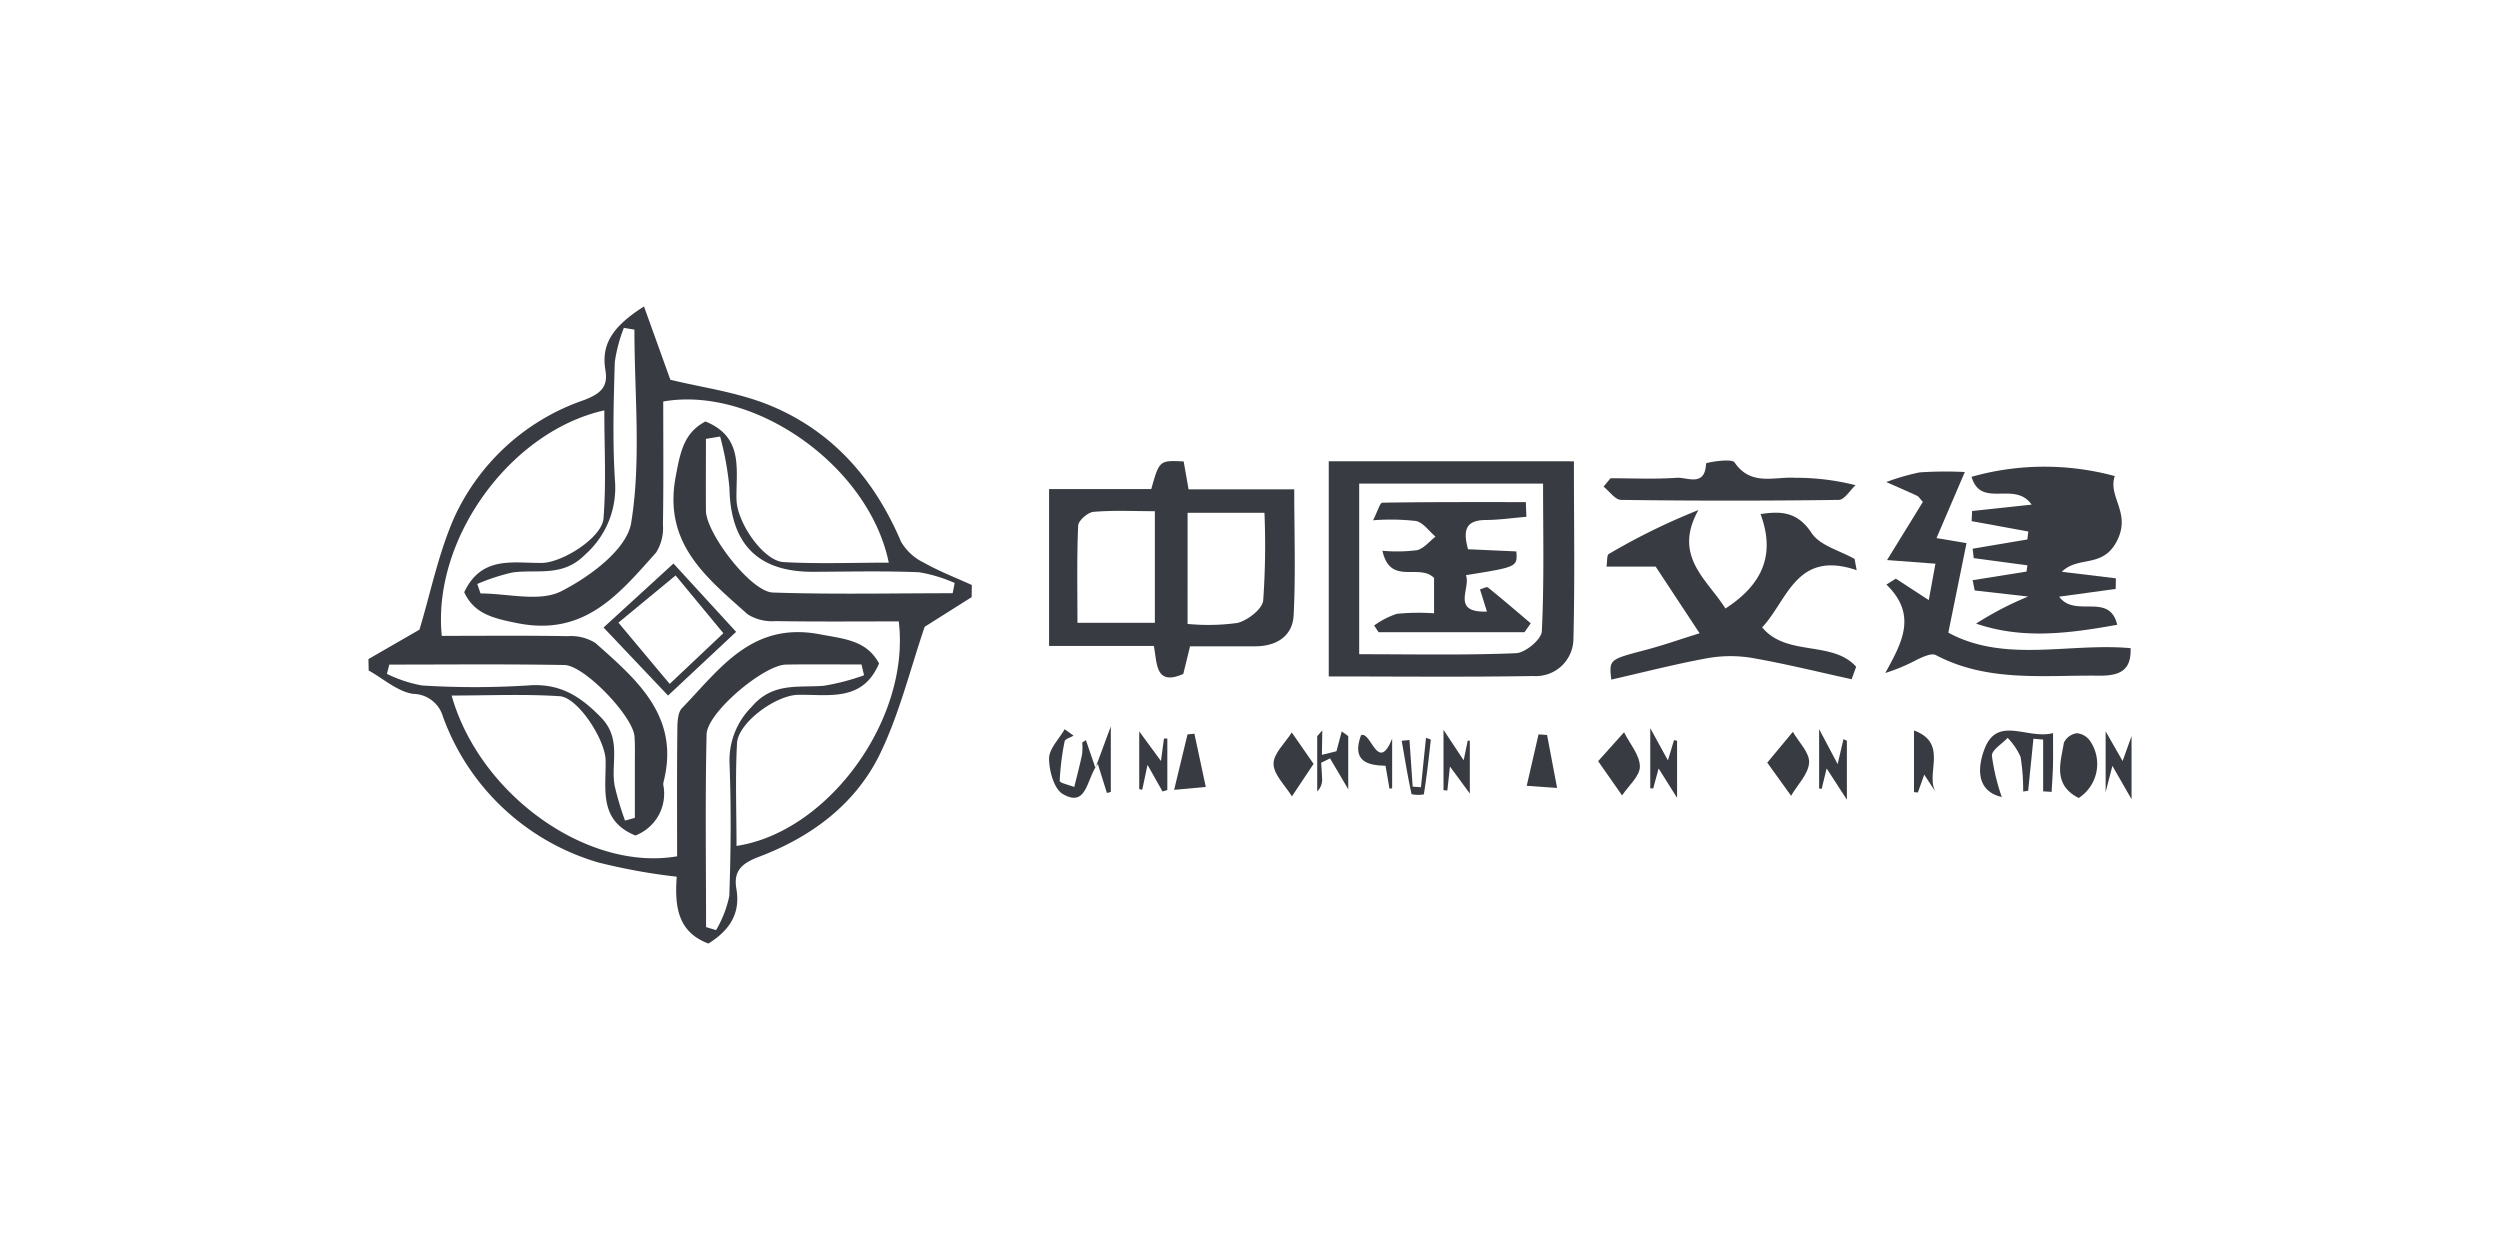 <svg xmlns="http://www.w3.org/2000/svg" width="200" height="100" viewBox="0 0 200 100">
  <g id="组_94233" data-name="组 94233" transform="translate(-597.941 1489.554)">
    <rect id="矩形_38459" data-name="矩形 38459" width="200" height="100" transform="translate(597.941 -1489.554)" fill="none" opacity="0.34"/>
    <g id="组_94232" data-name="组 94232">
      <path id="路径_38005" data-name="路径 38005" d="M649.461-1465.037l2.108,5.862c2.459.612,5.371.982,7.99,2.063,5,2.064,8.347,5.913,10.463,10.891a4.253,4.253,0,0,0,1.849,1.691c1.218.689,2.539,1.194,3.817,1.776l-.015.971-3.756,2.371c-1.149,3.361-2,6.888-3.538,10.091-1.957,4.087-5.527,6.725-9.72,8.311-1.414.535-2.05,1.153-1.806,2.569.351,2.043-.621,3.362-2.24,4.37-2.523-.943-2.694-3.082-2.534-5.347a47.491,47.491,0,0,1-6.281-1.141,18.831,18.831,0,0,1-12.424-11.671,2.512,2.512,0,0,0-2.4-1.815c-1.247-.2-2.364-1.214-3.539-1.87l-.019-.913,4.083-2.354c.9-2.981,1.528-6.163,2.816-9.048a17.729,17.729,0,0,1,10.337-9.315c1.275-.488,1.96-1.01,1.723-2.389C646.012-1462.049,646.993-1463.469,649.461-1465.037Zm-16.178,26.352c3.456,0,6.764-.033,10.071.024a3.691,3.691,0,0,1,2.224.548c3.318,2.95,6.8,5.885,5.44,11.141a.6.6,0,0,0-.008.242,3.58,3.58,0,0,1-2.239,4.016c-2.963-1.213-2.336-3.746-2.381-6.017-.032-1.656-2.217-5.032-3.675-5.127-2.84-.184-5.7-.054-8.645-.054,2.248,7.953,10.889,14.1,18.04,12.862,0-3.243-.02-6.54.016-9.837.008-.688-.02-1.61.381-2.024,3.019-3.117,5.57-6.937,11.022-5.9,1.986.378,3.732.479,4.736,2.33-1.3,3.087-3.993,2.478-6.452,2.511-1.814.025-4.821,2.236-4.91,3.871-.148,2.721-.04,5.456-.04,8.219,7.353-1.111,13.93-10.181,12.978-17.962-3.253,0-6.55.032-9.846-.024a3.693,3.693,0,0,1-2.239-.54c-3.263-2.924-6.772-5.622-5.761-11.011.371-1.976.65-3.51,2.382-4.418,3.1,1.251,2.431,3.887,2.484,6.248.043,1.859,2.163,4.912,3.769,5,2.774.156,5.563.044,8.412.044-1.567-7.686-10.7-14.174-18.042-12.892,0,3.252.032,6.554-.024,9.854a3.683,3.683,0,0,1-.545,2.229c-2.941,3.288-5.708,6.735-11.1,5.651-1.989-.4-3.457-.76-4.253-2.475,1.389-2.944,3.908-2.32,6.205-2.344,1.653-.017,4.816-2.025,4.938-3.555.226-2.846.065-5.723.065-8.649C638.744-1455.04,632.509-1446.417,633.283-1438.685Zm21.143,23.3.8.24a8.977,8.977,0,0,0,1.058-2.726c.127-3.553.155-7.117.017-10.669a6.042,6.042,0,0,1,1.784-4.478c1.673-1.967,3.71-1.513,5.755-1.673a18.028,18.028,0,0,0,3.223-.841l-.2-.863c-2.014,0-4.029-.025-6.042.008-1.77.028-6.314,3.835-6.353,5.583C654.352-1425.672,654.426-1420.53,654.426-1415.39Zm1.125-39.245-1.135.186c0,1.915-.015,3.831,0,5.747.018,1.806,3.588,6.487,5.353,6.546,4.79.161,9.589.055,14.385.055l.159-.82a11.711,11.711,0,0,0-2.849-.858c-2.819-.115-5.645-.048-8.468-.036-4.44.019-6.618-2.235-6.7-6.716A24.633,24.633,0,0,0,655.551-1454.635Zm-6.857-8.553-.844-.141a12.21,12.21,0,0,0-.726,2.74c-.091,3.151-.189,6.316.013,9.457a7.123,7.123,0,0,1-2.366,5.922c-1.827,1.864-3.849,1.17-5.839,1.45a16.1,16.1,0,0,0-2.808.919l.26.758c2.18,0,4.717.7,6.451-.174,2.283-1.158,5.251-3.347,5.6-5.471C649.249-1452.763,648.694-1458.02,648.694-1463.188Zm-19.611,26.8-.188.74a10.706,10.706,0,0,0,2.8.926,67.521,67.521,0,0,0,8.464,0c2.53-.207,4.178.828,5.859,2.554s.769,3.648,1.094,5.468a24.269,24.269,0,0,0,.831,2.786l.786-.216c0-1.446,0-2.892,0-4.338,0-.726.025-1.455-.028-2.178-.117-1.6-4-5.687-5.613-5.712C638.419-1436.435,633.751-1436.387,629.083-1436.387Z" fill="#383b41"/>
      <path id="路径_38006" data-name="路径 38006" d="M681.866-1450.43h8.176c.65-2.3.65-2.3,2.593-2.21l.391,2.234h8.455c0,3.508.12,6.8-.05,10.08-.086,1.665-1.37,2.466-3.046,2.476-1.7.01-3.39,0-5.24,0l-.541,2.211c-2.248.991-2.083-.838-2.355-2.239h-8.383Zm8.464,10.7v-8.928c-1.732,0-3.332-.084-4.913.053-.455.039-1.205.7-1.223,1.1-.112,2.557-.057,5.121-.057,7.775Zm2.617.09a17.125,17.125,0,0,0,3.995-.079c.816-.208,1.976-1.1,2.055-1.794a62.784,62.784,0,0,0,.1-7.017h-6.148Z" fill="#383b41"/>
      <path id="路径_38007" data-name="路径 38007" d="M723.854-1452.65c0,4.83.078,9.507-.038,14.178a3.006,3.006,0,0,1-3.213,3c-5.405.092-10.812.033-16.362.033v-17.215Zm-17.178,15.433c4.334,0,8.448.089,12.551-.082.742-.031,2.028-1.105,2.06-1.747.193-3.907.1-7.828.1-11.821H706.676Z" fill="#383b41"/>
      <path id="路径_38008" data-name="路径 38008" d="M767.125-1451.468c-.562,1.638,1.252,2.878.241,5.047-1.122,2.408-3.135,1.275-4.481,2.612l4.327.52-.016.85-4.522.619c1.267,1.739,4.018-.388,4.645,2.248-3.921.707-7.6,1.173-11.29-.094a25.867,25.867,0,0,1,4.165-2.164l-4.278-.486-.164-.823,4.308-.689.074-.5-4.294-.576-.089-.753,4.381-.74.071-.637-4.532-.829.038-.81,4.762-.511c-1.357-1.951-4.052.353-4.806-2.226A21.454,21.454,0,0,1,767.125-1451.468Z" fill="#383b41"/>
      <path id="路径_38009" data-name="路径 38009" d="M746.475-1443.938c-4.837-1.647-5.515,2.391-7.562,4.575,1.971,2.369,5.614,1.018,7.521,3.148l-.362,1c-2.621-.574-5.229-1.222-7.869-1.687a10.486,10.486,0,0,0-3.6-.009c-2.594.468-5.152,1.133-7.76,1.725-.178-1.626-.172-1.6,2.741-2.371,1.384-.365,2.738-.842,4.325-1.336l-3.514-5.331h-3.933c.07-.441.017-.917.18-1.009a51.775,51.775,0,0,1,7.17-3.516c-2.068,3.71.711,5.549,2.164,7.876,3.105-2.013,3.962-4.439,2.809-7.554,1.648-.255,2.966-.184,4.086,1.517.665,1.008,2.26,1.4,3.437,2.073Z" fill="#383b41"/>
      <path id="路径_38010" data-name="路径 38010" d="M768.388-1437.7c.071,1.776-.859,2.219-2.541,2.2-4.419-.052-8.89.543-13.049-1.651-.336-.178-1,.143-1.462.352a14.828,14.828,0,0,1-2.573,1.085c1.29-2.356,2.627-4.631.088-7.075l.756-.473,2.635,1.715.534-2.911-3.871-.291c1.073-1.741,1.984-3.221,2.867-4.655-.259-.279-.338-.429-.461-.486-.817-.378-1.643-.736-2.466-1.1a17.584,17.584,0,0,1,2.664-.772,31.075,31.075,0,0,1,3.618-.031l-2.265,5.285,2.4.407c-.466,2.294-.92,4.527-1.455,7.159C758.331-1436.484,763.482-1438.15,768.388-1437.7Z" fill="#383b41"/>
      <path id="路径_38011" data-name="路径 38011" d="M726.783-1451.294c1.768,0,3.542.086,5.3-.037.822-.058,2.269.771,2.342-1.142,0-.079,2.041-.44,2.28-.09,1.317,1.931,3.186,1.122,4.844,1.233a19.137,19.137,0,0,1,4.835.593c-.446.409-.886,1.169-1.337,1.175q-8.711.117-17.422,0c-.47-.006-.931-.69-1.4-1.06Z" fill="#383b41"/>
      <path id="路径_38012" data-name="路径 38012" d="M761.393-1426.245v-4.144l-.777-.067-.423,4.167-.4.055a16.108,16.108,0,0,0-.206-2.765,5.266,5.266,0,0,0-1.034-1.526c-.445.479-1.277.973-1.259,1.432a16.209,16.209,0,0,0,.791,3.3c-2.215-.51-1.859-2.632-1.372-3.872,1.049-2.676,3.433-.7,5.471-1.243,0,1.061.014,1.841-.005,2.62-.016.695-.071,1.389-.108,2.083Z" fill="#383b41"/>
      <path id="路径_38013" data-name="路径 38013" d="M684.814-1430.341l.762,2.223,1.23-3.327v5.25l-.313.079-.727-2.326c-.924,1.2-.856,3.536-2.8,2.41-.706-.409-1.095-1.859-1.1-2.834,0-.784.8-1.568,1.25-2.352l.708.516c-.248.149-.676.263-.712.452a20.316,20.316,0,0,0-.394,3.18c0,.145.757.316,1.164.474.212-.868.443-1.733.626-2.607a4.767,4.767,0,0,0,.01-.949Z" fill="#383b41"/>
      <path id="路径_38014" data-name="路径 38014" d="M725.791-1428.661l2.073-2.31c.458.912,1.26,1.821,1.268,2.737.007.767-.914,1.542-1.424,2.314Z" fill="#383b41"/>
      <path id="路径_38015" data-name="路径 38015" d="M703.027-1428.444l-1.733,2.6c-.529-.867-1.457-1.729-1.469-2.6-.013-.83.933-1.675,1.458-2.513Z" fill="#383b41"/>
      <path id="路径_38016" data-name="路径 38016" d="M764.237-1425.714c-2.1-1.07-1.445-2.838-1.183-4.429a1.35,1.35,0,0,1,1.042-.752,1.446,1.446,0,0,1,1.093.682A3.246,3.246,0,0,1,764.237-1425.714Z" fill="#383b41"/>
      <path id="路径_38017" data-name="路径 38017" d="M739.321-1428.542l2.049-2.466c.469.822,1.346,1.669,1.3,2.461-.053.91-.925,1.771-1.442,2.654Z" fill="#383b41"/>
      <path id="路径_38018" data-name="路径 38018" d="M751.061-1431.118c2.869,1.058.766,3.6,1.806,5.037l-.986-1.5-.51,1.426-.31-.029Z" fill="#383b41"/>
      <path id="路径_38019" data-name="路径 38019" d="M705.8-1426.416l-1.456-2.468-.71.351c.024.387.057.773.069,1.16a1.349,1.349,0,0,1-.385,1.135v-4.422l.407-.461-.031,1.953,1.162-.288.424-1.584.52.374Z" fill="#383b41"/>
      <path id="路径_38020" data-name="路径 38020" d="M729.962-1431.3l1.413,2.577.487-1.623.245.051v4.57l-1.476-2.351-.433,1.6-.236-.016Z" fill="#383b41"/>
      <path id="路径_38021" data-name="路径 38021" d="M690.943-1426.235l-1.2-2.13-.423,1.99-.241-.048v-4.621l1.738,2.371.242-1.8.269.005v4.118Z" fill="#383b41"/>
      <path id="路径_38022" data-name="路径 38022" d="M710.7-1430.354l.254,3.73.662.047q.2-1.974.406-3.95c.133.053.385.121.381.162-.155,1.458-.323,2.914-.554,4.361a2.519,2.519,0,0,1-.982-.017c-.309-1.415-.541-2.845-.79-4.273Z" fill="#383b41"/>
      <path id="路径_38023" data-name="路径 38023" d="M713.421-1426.337v-4.832l1.613,2.44.325-1.573.167,0v4.231l-1.589-2.162-.207,1.916Z" fill="#383b41"/>
      <path id="路径_38024" data-name="路径 38024" d="M721.708-1430.754l.8,4.235-2.43-.169.947-4.118Z" fill="#383b41"/>
      <path id="路径_38025" data-name="路径 38025" d="M745.692-1430.294v4.715l-1.621-2.5-.394,1.634-.206-.031v-4.749l1.482,2.8c.224-.96.345-1.479.467-2Z" fill="#383b41"/>
      <path id="路径_38026" data-name="路径 38026" d="M766.392-1431.049l1.358,2.38.715-2v5.054l-1.532-2.669-.541,2.094Z" fill="#383b41"/>
      <path id="路径_38027" data-name="路径 38027" d="M691.872-1426.366l1.07-4.437.551-.055.911,4.259Z" fill="#383b41"/>
      <path id="路径_38028" data-name="路径 38028" d="M709.1-1426.46l-.318-1.832c-1.507-.034-2.7-.4-1.964-2.439.8-.4,1.341,3.1,2.495.277v3.963Z" fill="#383b41"/>
      <path id="路径_38029" data-name="路径 38029" d="M651.384-1433.909l-5.159-5.445,5.594-5.119,5.011,5.466Zm4.425-4.988-3.82-4.621-4.574,3.776,4.1,4.9Z" fill="#383b41"/>
      <path id="路径_38030" data-name="路径 38030" d="M708.535-1445.492a12.946,12.946,0,0,0,2.771-.047c.548-.138.987-.707,1.475-1.084-.517-.436-.98-1.128-1.562-1.252a18.2,18.2,0,0,0-3.433-.057c.371-.728.551-1.4.742-1.407,3.826-.062,7.653-.046,11.48-.046l.044,1.174c-1.082.091-2.163.25-3.245.257-1.681.01-1.813.891-1.425,2.34l3.868.173c.085,1.24.085,1.24-4.038,1.9.429,1.017-1.244,3.013,1.685,2.912l-.557-1.775c.24-.064.538-.233.636-.154,1.159.934,2.288,1.906,3.425,2.868l-.5.711H708.226l-.356-.535a6.765,6.765,0,0,1,1.822-.936,18.058,18.058,0,0,1,2.973-.041v-2.83C711.459-1444.52,709.167-1442.673,708.535-1445.492Z" fill="#383b41"/>
    </g>
  </g>
</svg>
